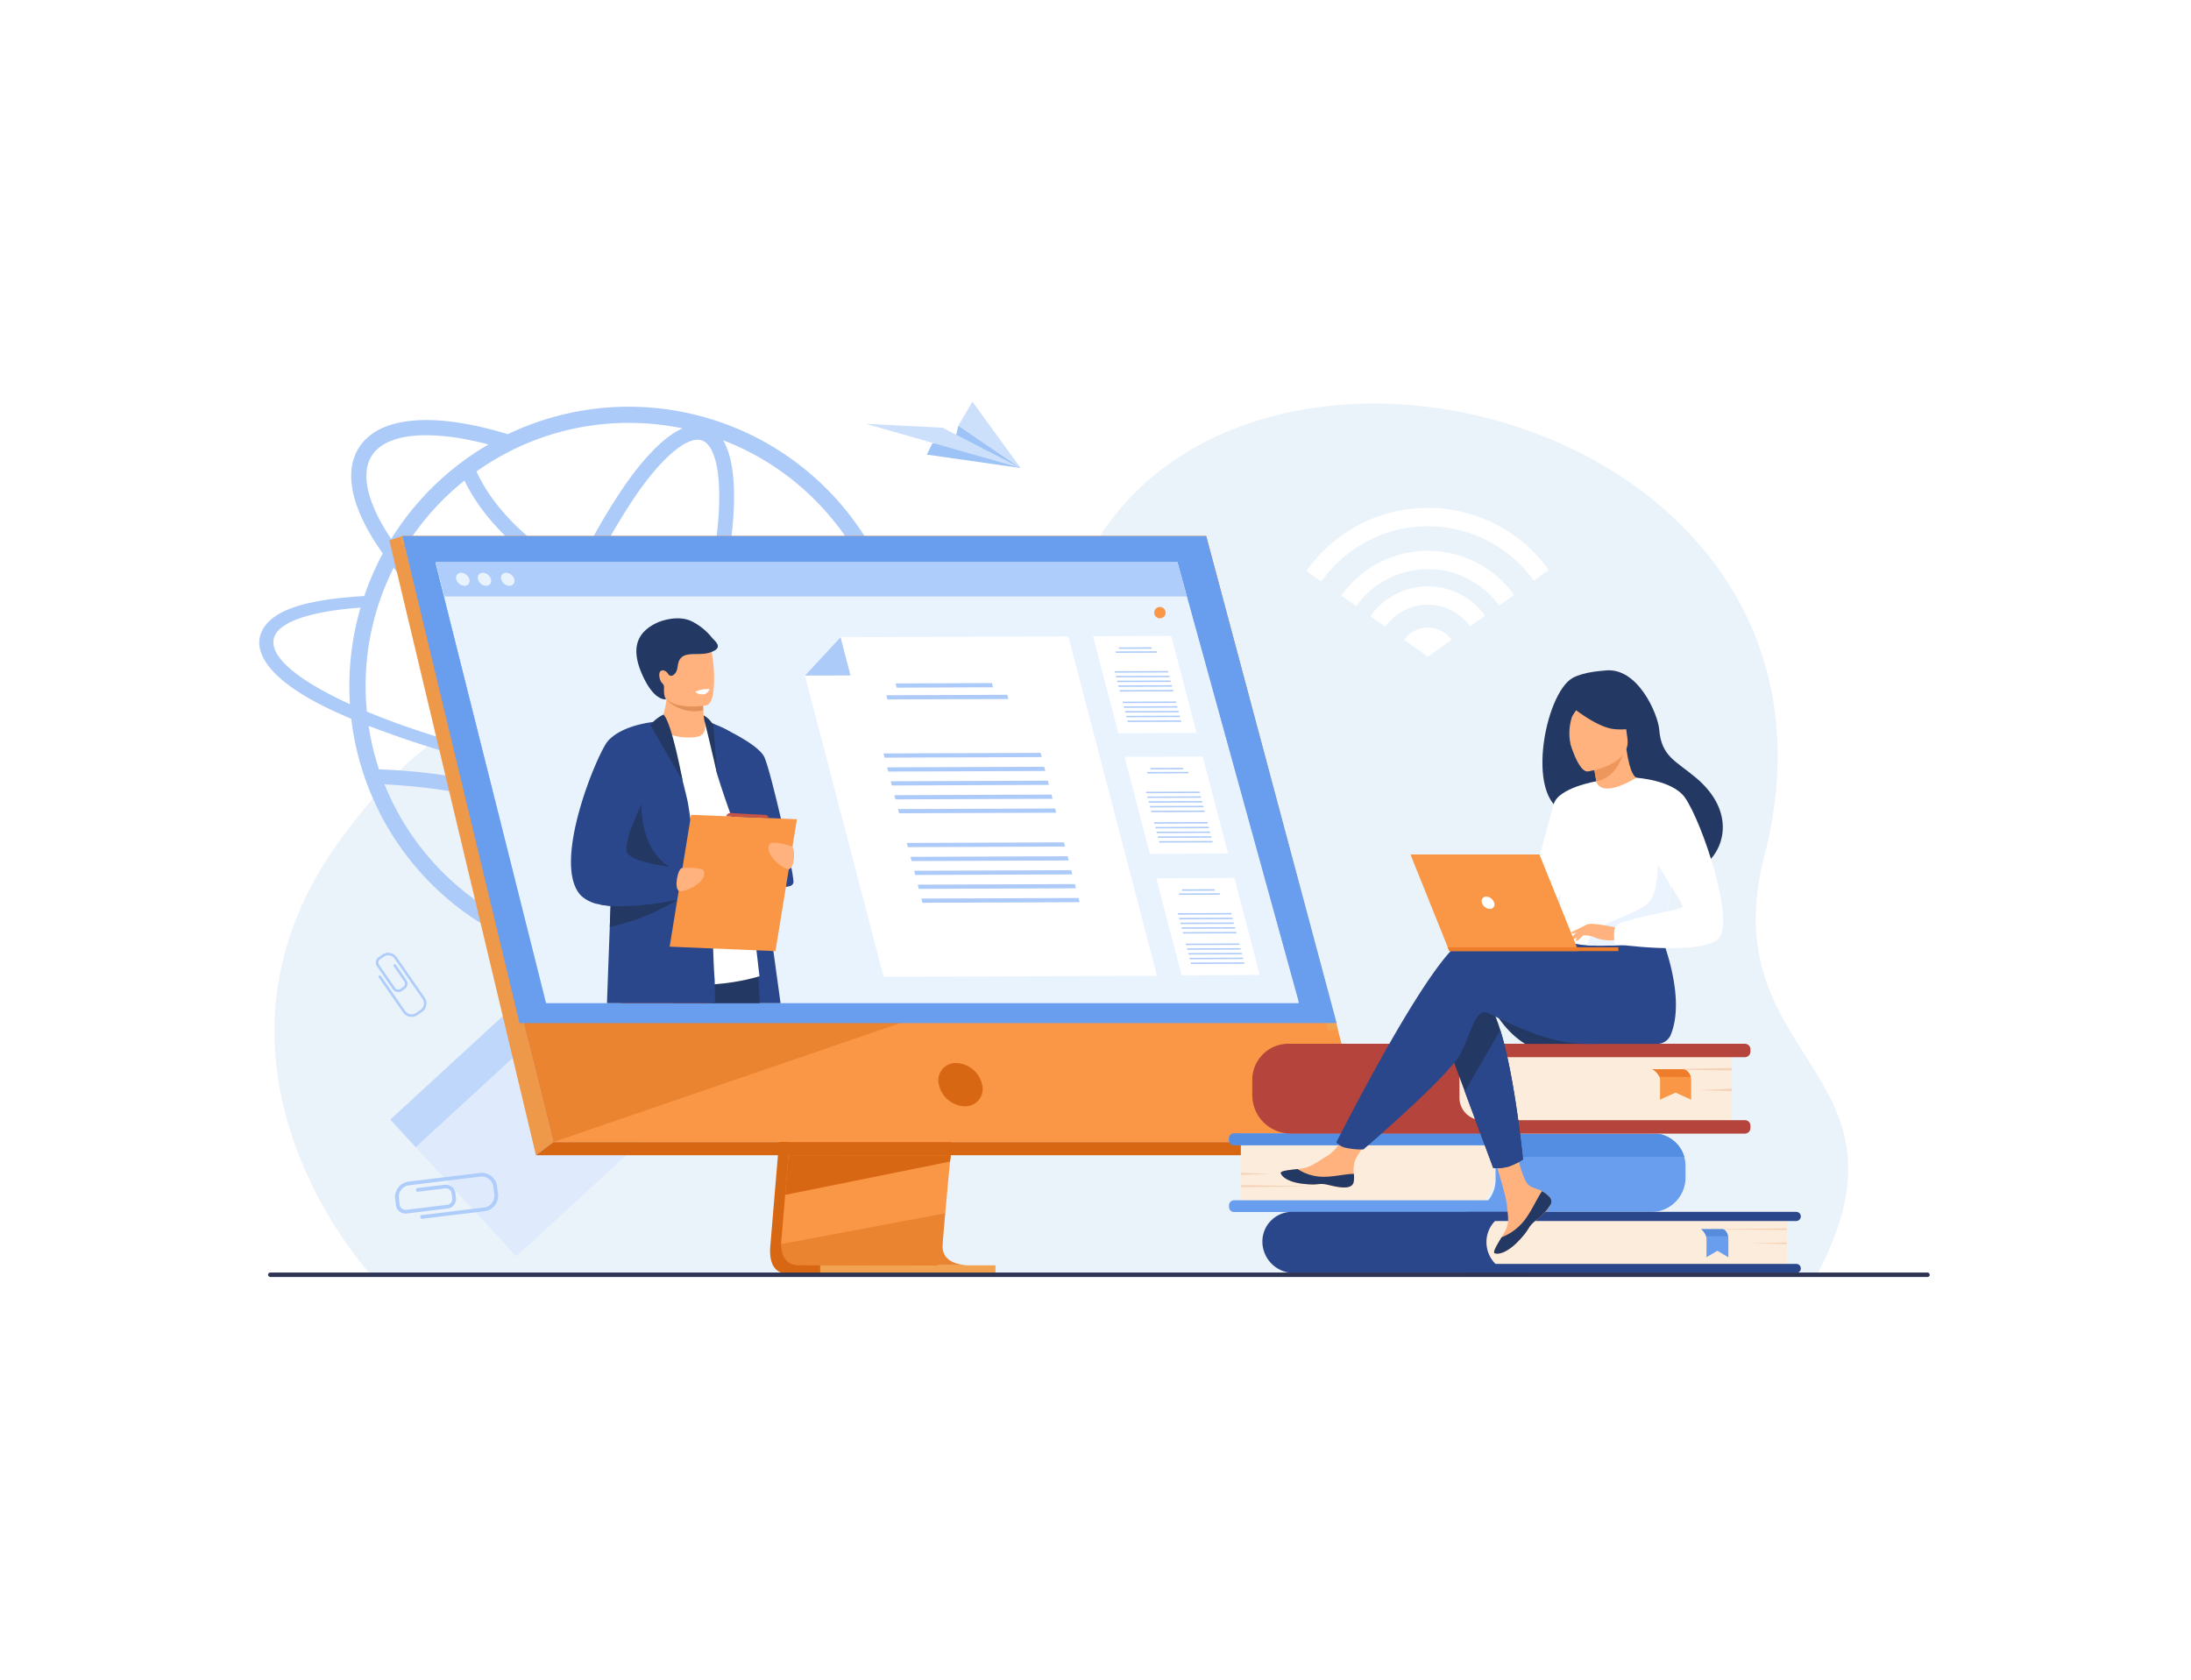 <svg xmlns="http://www.w3.org/2000/svg" xmlns:xlink="http://www.w3.org/1999/xlink" width="600" height="460" viewBox="0 0 600 460"><defs><style>.a,.b{fill:#fff;}.a{stroke:#707070;opacity:0;}.c{fill:#ebf3fa;}.d{fill:#dfebfd;}.e{fill:#bed7fb;}.f{fill:#9ec3f6;}.g{fill:#cde0fb;}.h{fill:#adcbf9;}.i,.m{fill:#d86713;}.j{fill:#f99746;}.k{fill:#ee9849;}.l{fill:#f1a34f;}.m{opacity:0.4;}.n{fill:#699dee;}.o{fill:#e9f3fe;}.p{fill:#afcdfb;}.q{fill:#2b478b;}.r{fill:#233862;}.s{fill:#c65447;}.t{fill:#ffb27d;}.u{fill:#e2915a;}.v{fill:#fcecdb;}.w{fill:#548ee2;}.x{fill:#f4d2b8;}.y{fill:#568cdb;}.z{fill:#b5453c;}.aa{fill:#ed7d2b;}.ab{fill:#ed975d;}.ac{fill:#ebf3ff;}.ad{fill:#2e3552;}.ae{stroke:none;}.af{fill:none;}.ag{filter:url(#a);}</style><filter id="a" x="0" y="20" width="600" height="440" filterUnits="userSpaceOnUse"><feOffset dy="10" input="SourceAlpha"/><feGaussianBlur stdDeviation="10" result="b"/><feFlood flood-opacity="0.051"/><feComposite operator="in" in2="b"/><feComposite in="SourceGraphic"/></filter></defs><g transform="translate(-615 -69)"><g class="a" transform="translate(645 69)"><rect class="ae" width="540" height="460"/><rect class="af" x="0.5" y="0.5" width="539" height="459"/></g><g transform="translate(578 119)"><g class="ag" transform="matrix(1, 0, 0, 1, 37, -50)"><path class="b" d="M42.918,0s106.85-10,217.891-10S487.082,0,487.082,0C511,0,530.393,21.043,530.393,47c0,0,4.607,69.061,4.607,135.561S530.393,313,530.393,313c0,25.957-19.391,47-43.311,47,0,0-114,10-225.041,10S42.918,360,42.918,360C19,360-.392,338.957-.392,313-.392,313-5,254.079-5,187.579S-.392,47-.392,47C-.392,21.043,19,0,42.918,0Z" transform="translate(35 50)"/></g><g transform="translate(108 60)"><path class="c" d="M225.51,503.459s-52.951-56.853-8.955-118.4c39.037-54.613,84.549-50.879,117.941-28.717,14.222,9.439,55.226,1.163,90.125-54.407,47.593-75.783,212.569-29.82,182.488,86.773-14.557,56.423,44.3,58.474,14.311,114.874Z" transform="translate(-194.932 -264.323)"/><g transform="translate(35.888 162.121)"><rect class="d" width="50.929" height="50.929" transform="matrix(0.736, -0.677, 0.677, 0.736, 0, 34.489)"/><rect class="e" width="50.929" height="10.257" transform="matrix(0.736, -0.677, 0.677, 0.736, 0, 34.489)"/></g><g transform="translate(166.158)"><path class="f" d="M1337.7,311.216l25.7,3.665-17.052-11.622-.867,3.726-6.249,1.132Z" transform="translate(-1321.057 -296.717)"/><path class="g" d="M1273.96,312.429,1252.578,301.4l-20.957-1.054Z" transform="translate(-1231.62 -294.265)"/><path class="g" d="M1392.791,268.107l17.052,11.622-13.2-18.164Z" transform="translate(-1367.502 -261.565)"/></g><g transform="translate(286.758 29.091)"><path class="b" d="M2183.832,659.234l-6.463,4.638-6.5-4.588a7.955,7.955,0,0,1,12.96-.05Z" transform="translate(-2144.098 -623.134)"/><g transform="translate(17.548 21.483)"><path class="b" d="M2127.794,583.886a19.207,19.207,0,0,0-15.723,8.171l4.1,2.88a14.207,14.207,0,0,1,23.174-.084l4.086-2.93A19.227,19.227,0,0,0,2127.794,583.886Z" transform="translate(-2112.071 -583.886)"/></g><path class="b" d="M2033.5,446.969a40.644,40.644,0,0,0-33.271,17.28l4.1,2.88a35.676,35.676,0,0,1,58.186-.218l4.069-2.93A40.647,40.647,0,0,0,2033.5,446.969Z" transform="translate(-2000.233 -446.969)"/><g transform="translate(9.545 11.755)"><path class="b" d="M2084.789,521.884a29.074,29.074,0,0,0-23.726,12.257l4.1,2.88a24.1,24.1,0,0,1,39.148-.15l4.069-2.914A29.07,29.07,0,0,0,2084.789,521.884Z" transform="translate(-2061.063 -521.884)"/></g></g><path class="h" d="M358.61,362.323l-5.925-.136c1.9,2.468,2.331,4.74,1.146,6.664-1.185,1.962-4.022,3.575-8.257,4.8a76.572,76.572,0,0,0-104.853-95.761l-.01,0c-3.291-1-6.5-1.827-9.591-2.454-15.614-3.169-26.695-.979-31.2,6.166-4.283,6.8-1.951,17.025,6.548,28.955l0,.006a77.093,77.093,0,0,0-5.071,11.657c-15.97.952-24.518,3.762-27.627,8.853-3.614,5.926,1.321,13.878,17.116,21.61,2.176,1.069,4.507,2.118,6.955,3.167A76.543,76.543,0,0,0,344.058,377.4c7.791-1.613,12.92-4.138,14.959-7.48C360.436,367.607,360.261,365.043,358.61,362.323Zm-18.282,12.531a118.018,118.018,0,0,1-19.214,1.554,281.508,281.508,0,0,1-39.389-2.654q1.792-3.9,3.507-8a108.344,108.344,0,0,0,12.755,3.468,64.616,64.616,0,0,0,12.736,1.416c8.917,0,15.305-2.574,18.46-7.582a13.1,13.1,0,0,0,1.269-2.624h-4.545c-.075.138-.155.275-.239.408-2.344,3.72-7.581,5.642-14.934,5.64a60.664,60.664,0,0,1-11.921-1.332,103.889,103.889,0,0,1-12-3.247q1.642-4.107,3.186-8.362c2.771-7.64,5.143-15.213,7.062-22.485,15.55,2.292,31.8,2.361,47.4,1.184a72.486,72.486,0,0,1,1.486,14.663A71.636,71.636,0,0,1,340.328,374.854Zm-94.7,37.939c-2.211-.8-3.333-3.975-3.885-6.5-.873-3.984-1.03-9.578-.456-16.18.29-3.339.757-6.889,1.385-10.6a196.885,196.885,0,0,1,26.772,9.263c-1.968,3.394-3.958,6.541-5.948,9.393-3.791,5.435-7.5,9.628-10.722,12.126C250.736,411.878,247.84,413.594,245.63,412.792Zm25.818-27.566a200.929,200.929,0,0,0-28.046-9.712q.5-2.585,1.1-5.257,3.961.9,8.031,1.741c7.936,1.623,15.852,3,23.6,4.116Q273.833,380.877,271.447,385.226Zm-17.166-16.1q-4.6-.946-9.058-1.974c1.4-5.817,3.116-11.882,5.12-18.062A177.252,177.252,0,0,0,281.4,364.4q-1.888,4.509-3.873,8.773C269.906,372.083,262.107,370.727,254.282,369.123ZM228.827,290.6c5.793,11.869,16.958,21.648,28.972,28.135-2.911,6.343-5.683,13.112-8.232,20.14q-.713,1.965-1.389,3.924c-15.226-9.911-28.117-21.283-36.573-32.289l0,0A72.418,72.418,0,0,1,228.827,290.6Zm65.1-10.983c2.211.8,3.333,3.975,3.885,6.5.873,3.983,1.03,9.578.456,16.18a161.444,161.444,0,0,1-4.229,24.173,115.85,115.85,0,0,1-30.913-9.554,164.476,164.476,0,0,1,12.932-22.674c3.791-5.435,7.5-9.628,10.722-12.126,1.682-1.3,3.945-2.7,5.927-2.7A3.551,3.551,0,0,1,293.931,279.615Zm-.9,50.786c-1.869,7.032-4.171,14.356-6.853,21.752q-1.551,4.276-3.205,8.407a173.526,173.526,0,0,1-31.282-15.525q.815-2.383,1.683-4.779c2.492-6.871,5.2-13.483,8.032-19.676A119.415,119.415,0,0,0,293.036,330.4Zm31.789-34.483a71.858,71.858,0,0,1,18.688,32.319A211.552,211.552,0,0,1,298.06,327.1a164.892,164.892,0,0,0,4.252-24.459c.7-8.1.618-17.688-2.665-23.086A71.657,71.657,0,0,1,324.825,295.918ZM273.865,274.8a72.21,72.21,0,0,1,14.706,1.5c-5.663,2.465-11.445,9.326-15.833,15.617a168.364,168.364,0,0,0-13.213,23.139c-11.433-6.212-22.232-15.736-27.394-26.955A71.836,71.836,0,0,1,273.865,274.8Zm-70.425,9.021c2.344-3.72,7.581-5.64,14.935-5.64a60.649,60.649,0,0,1,11.921,1.332q2.506.507,5.113,1.194h0a76.9,76.9,0,0,0-26.631,25.875l0,.006C202.279,296.942,200.326,288.761,203.44,283.821Zm6,30.67,0,0c8.9,11.13,22.029,22.507,37.363,32.375-2.174,6.618-4.029,13.121-5.527,19.354-12.714-3.076-27.492-7.427-39.163-12.364a71.778,71.778,0,0,1,7.324-39.361Zm-15.018,35.9c-13.775-6.722-20.069-13.211-17.252-17.815,2.273-3.73,10.549-6.256,23.216-7.188a76.934,76.934,0,0,0-2.914,26.441C196.425,351.365,195.415,350.88,194.424,350.394Zm46.131,18.944q-.589,2.628-1.088,5.179-1.326-.322-2.653-.626a161.139,161.139,0,0,0-31.375-4.213,70.464,70.464,0,0,1-2.835-11.9A286.06,286.06,0,0,0,240.555,369.338Zm-33.609,4.453a162.329,162.329,0,0,1,28.969,4.053q1.41.321,2.818.667c-.676,3.944-1.175,7.712-1.483,11.254-.584,6.711-.625,14.448,1.247,19.973a72.472,72.472,0,0,1-31.551-35.948Zm45.06,41.83c5.333-2.8,10.691-9.215,14.817-15.13,2.128-3.051,4.255-6.427,6.355-10.072a203.736,203.736,0,0,1,34.682,20.064A72.2,72.2,0,0,1,252.005,415.621Zm72.82-17.745a71.546,71.546,0,0,1-13.112,10.393,208,208,0,0,0-36.545-21.4c1.758-3.221,3.49-6.623,5.181-10.174a311.428,311.428,0,0,0,33.227,2.722c2.681.078,5.284.078,7.81.058a138.951,138.951,0,0,0,17.369-1.166A71.623,71.623,0,0,1,324.825,397.876Z" transform="translate(-172.647 -268.988)"/><g transform="translate(35.624 36.803)"><path class="i" d="M1074.76,926.131l-10.583,125.834s-1.109,7.627,4.565,7.641c9.329.022,46.433,0,46.433,0s-7.021-1.588-6.936-5.161c.1-4.211,12.369-129.506,12.369-129.506Z" transform="translate(-959.842 -857.656)"/><path class="j" d="M1134.573,1045.055c-1.835.005-37.274.117-46.359,0-3.959-.049-4.654-3.52-4.686-5.767a11.263,11.263,0,0,1,.12-1.873l.275-3.271.7-8.336.62-7.365.8-9.464.671-7.988,7.52-89.414,45.849-1.19s-5.168,52.435-8.823,90.6c-.408,4.253-.8,8.33-1.155,12.137q-.175,1.823-.337,3.56c-.339,3.611-.649,6.927-.918,9.856-.142,1.543-.273,2.977-.392,4.291-.467,5.147-.74,8.434-.743,9.059a5.271,5.271,0,0,0,.089,1.018C1128.553,1044.923,1133.884,1045.055,1134.573,1045.055Z" transform="translate(-976.229 -845.388)"/><path class="j" d="M422.463,496.123l25.778,103.546,3.53,14.181,12.006,48.229H686.834L642.581,496.123Z" transform="translate(-418.89 -496.123)"/><path class="k" d="M403.264,496.122l-3.573,1.191L439.829,665.68l4.75-3.6Z" transform="translate(-399.691 -496.122)"/><path class="i" d="M655.5,1557.411H877.183l6.122-3.6H660.248Z" transform="translate(-615.361 -1387.853)"/><rect class="l" width="47.998" height="2.281" transform="translate(165.984 201.998) rotate(180)"/><path class="l" d="M674.111,631.5,637.917,498.316H420.188v-2.194H640.663L676.736,631.2Z" transform="translate(-416.972 -496.122)"/><path class="i" d="M1135.913,1576.76l-.248,1.744-45.14,9.119.62-7.365.3-3.5Z" transform="translate(-982.13 -1407.202)"/><path class="m" d="M1134.58,1692.251c-1.835.005-37.274.117-46.359,0-3.959-.049-4.653-3.52-4.686-5.767l44.926-8.453c-.466,5.147-.74,8.434-.743,9.06a5.271,5.271,0,0,0,.089,1.018C1128.56,1692.12,1133.891,1692.251,1134.58,1692.251Z" transform="translate(-976.236 -1492.584)"/><path class="m" d="M719.242,1261.064l-97.985,33.6L609.25,1246.43Z" transform="translate(-576.369 -1128.703)"/><path class="n" d="M422.46,496.122H642.579L678.293,629.5H454.531Z" transform="translate(-418.888 -496.122)"/><path class="i" d="M1370.01,1421.8a7.543,7.543,0,0,0-7.074-5.922,4.739,4.739,0,0,0-4.771,5.922,7.543,7.543,0,0,0,7.074,5.923A4.74,4.74,0,0,0,1370.01,1421.8Z" transform="translate(-1207.681 -1271.563)"/><path class="o" d="M716.908,662.107H510.81l-23.341-92.979L485.681,562l-1.527-6.082-1.222-4.869-2.358-9.392H683.7l.142.517,2.445,8.875,1.342,4.869L689.309,562l1.966,7.13Z" transform="translate(-467.883 -534.51)"/><path class="o" d="M716.908,664.133H510.81l-23.341-92.979-1.788-7.13-1.527-6.082-1.222-4.869-2.358-9.392H683.7l.142.517,2.445,8.875,1.342,4.869,1.678,6.082,1.966,7.13Z" transform="translate(-467.883 -536.219)"/><path class="p" d="M686.289,551.047H482.932l-2.358-9.392H683.623l.22.517Z" transform="translate(-467.883 -534.51)"/><g transform="translate(18.286 9.324)"><path class="o" d="M516.29,562a1.347,1.347,0,0,1,1.338-1.783A2.435,2.435,0,0,1,519.856,562a1.347,1.347,0,0,1-1.338,1.783A2.435,2.435,0,0,1,516.29,562Z" transform="translate(-516.235 -559.488)"/><ellipse class="o" cx="1.574" cy="2.019" rx="1.574" ry="2.019" transform="translate(5.206 2.36) rotate(-48.551)"/><path class="o" d="M594.692,562a1.347,1.347,0,0,1,1.339-1.783A2.435,2.435,0,0,1,598.257,562a1.347,1.347,0,0,1-1.338,1.783A2.435,2.435,0,0,1,594.692,562Z" transform="translate(-582.335 -559.488)"/></g><g transform="translate(49.744 22.532)"><path class="q" d="M964.667,897.58H944.288c-.2-1.593-.368-3.276-.522-5.032-.273-3.15-.483-6.538-.638-10.063q-.056-1.22-.1-2.459c-.039-1.051-.073-2.115-.1-3.184-.05-1.815-.089-3.651-.117-5.5a.011.011,0,0,1,0-.007c-.036-2.355-.053-4.725-.059-7.087v0q0-.885,0-1.767v0c0-.554,0-1.1,0-1.655.018-5.084.094-10.071.2-14.707.234-10.259.615-18.807.817-22.916v0c.082-1.687.135-2.625.135-2.625l.005,0c.046.007.355.064.842.181.357.087.81.206,1.325.364h0c.465.14.979.314,1.518.519a.006.006,0,0,1,.005,0,17.755,17.755,0,0,1,2.838,1.371l.043.021a8.187,8.187,0,0,1,3.523,3.85c.538,1.4,1.8,8.953,3.319,18.979.043.286.085.574.13.865.8,5.324,1.674,11.3,2.548,17.4.925,6.464,1.85,13.066,2.7,19.184C963.429,888.556,964.1,893.445,964.667,897.58Z" transform="translate(-907.283 -792.197)"/><path class="r" d="M902.76,1199.49H879.04c-.455-1.957-.881-3.844-1.259-5.615a61.273,61.273,0,0,1-1.69-11.027,3.217,3.217,0,0,1,1.051-2.4,5.177,5.177,0,0,1,1.7-1,20.2,20.2,0,0,1,7.886-.693c1.023.064,2.06.163,3.083.288a89.888,89.888,0,0,1,10.871,2.08s.35,1.415.764,3.889c.311,1.856.657,4.31.915,7.208.149,1.683.27,3.518.337,5.473C902.716,1198.276,902.737,1198.878,902.76,1199.49Z" transform="translate(-851.084 -1094.107)"/><path class="s" d="M828.914,1189.464l-.236,1.714-1.149,8.321-.2,1.42-.712,5.159H801.9c-.192-3.409-.369-6.732-.4-9.628,0-.322-.005-.636-.005-.945,0-4.361.384-7.6,1.634-8.412,1.417-.925,6.118-.671,11.123-.058.5.06,1,.126,1.5.194,2.918.392,5.837.877,8.185,1.294,1.218.217,2.282.416,3.109.574C828.217,1189.321,828.914,1189.464,828.914,1189.464Z" transform="translate(-788.193 -1100.695)"/><path class="b" d="M801.494,818s13.581-8.781,23.322-4.29c1.552.716,3.323,2.713,4.59,4.109,3.521,3.88,10.4,65.512,10.4,65.512s-19.53,6.614-38.313-2.245Z" transform="translate(-788.194 -785.331)"/><path class="q" d="M955.055,819.159s13.748,5.634,15.611,9.964,7.914,30.915,7.914,34.033-10.538.7-12.234-4.331c-1.409-4.175-6.16-17-8.666-25.115Z" transform="translate(-917.66 -791.004)"/><g transform="translate(17.901)"><path class="t" d="M879.694,780.52a15.469,15.469,0,0,1-10.638-2.166,30.6,30.6,0,0,0,2.267-8.008c.012-.094.022-.186.031-.275a8.181,8.181,0,0,0,.037-1.834h7.76s2.121.97,2.121,1.641q0,.538.009,1.029c.016.892.051,1.671.1,2.34a21.266,21.266,0,0,0,.4,3.2S882.725,779.926,879.694,780.52Z" transform="translate(-863.056 -748.072)"/><path class="u" d="M892.679,780.933a10.724,10.724,0,0,1-10.056-2.9c-.109-.118-.165-.188-.165-.188.062-.031.127-.059.2-.087,2.188-.886,7.154-.182,9.928.835C892.6,779.485,892.632,780.264,892.679,780.933Z" transform="translate(-874.355 -755.759)"/><path class="t" d="M863.321,683.6c1.05,5.654,8.346,5.468,11.5,5.113.887-.1,1.446-.212,1.446-.212,1-.267,1.558-1.843,1.818-3.907.515-4.085-.136-10.081-.825-11.614-1.039-2.308-2.995-4.8-10.341-3S861.973,676.355,863.321,683.6Z" transform="translate(-856.974 -664.709)"/><path class="r" d="M851.374,644.837a16.8,16.8,0,0,0-5.067-4.135c-4.154-2.247-9.471.071-9.493.081-6,2.638-7.568,7.229-4.386,14.381,3.364,7.562,6.567,6.711,6.567,6.711s-.68-.423-.618-2.78c0-.134.009-.246.015-.342a1.585,1.585,0,0,0-.5-1.29c-.745-.665-1.109-2.677-.485-3.237.753-.676,1.811.145,2.149.776a.922.922,0,0,0,1.317.291c1.868-1.181.654-3.542,2.439-4.987s5.406-.232,8.083-1.383C854.9,647.617,852.13,645.884,851.374,644.837Z" transform="translate(-830.817 -639.722)"/></g><path class="q" d="M809.085,896.512h-29.57c.211-6.132.483-13.453.769-20.865.073-1.921.149-3.852.224-5.766.034-.812.064-1.618.1-2.424.654-16.461,1.3-31.326,1.438-32.127.311-1.811.6-3.354.922-4.693.929-3.9,2.083-6.038,4.6-7.877.245-.186,2.259-1.2,4.033-2.085,1.449-.719,2.738-1.348,2.777-1.366v0h0a2.843,2.843,0,0,1,.957,1.156,19.272,19.272,0,0,1,1.067,2.353,126.83,126.83,0,0,1,3.825,12.754.047.047,0,0,1,0,.012.013.013,0,0,1,0,.007v0c.654,2.562,1.122,4.557,1.256,5.13.227.966.526,2.836.879,5.368v.007c.478,3.454,1.048,8.14,1.651,13.459v0q.093.82.186,1.657.107.956.217,1.934v0c.023.209.046.419.067.628v0c.233,2.106.467,4.278.7,6.489a.01.01,0,0,0,0,.007c.2,1.822,2.962,3.141,3.154,5,.014.135.028.408.046.788.035.785.078,2.03.13,3.47.021.641.044,1.321.069,2.015.108,3.086.241,6.467.392,8.094.007.076.014.174.019.293.018.325.032.8.044,1.4C809.069,892.611,809.082,894.435,809.085,896.512Z" transform="translate(-769.663 -791.129)"/><path class="r" d="M798.081,963.717c-.009.037-.471,16.646,12.022,18.663s4.192,2.551,4.192,2.551-23.505-1-23.893-1.62S798.081,963.717,798.081,963.717Z" transform="translate(-778.831 -912.88)"/><path class="r" d="M788.168,1110.029s-.234.166-.684.456a.148.148,0,0,0-.023.014,58.66,58.66,0,0,1-15.8,6.757q-1.3.352-2.679.661c.073-1.921.149-3.85.224-5.765a24.161,24.161,0,0,1-3.1-.429c.033-.253.067-.506.1-.759,1.047-.43,2.089-.844,3.093-1.237.818-.32,1.609-.624,2.359-.906,3.383-1.285,5.891-2.156,5.891-2.156l10.014,3.172Z" transform="translate(-758.362 -1033.4)"/><path class="q" d="M749.183,867.477s-1.287.321-3.335.734a.053.053,0,0,0-.022,0,82.076,82.076,0,0,1-15.8,1.766c-.836-.009-1.659-.042-2.455-.1a24.139,24.139,0,0,1-3.1-.428,9.63,9.63,0,0,1-4.946-2.336c-8.438-8.594,4.6-39.44,7.347-42.441,3.2-3.5,9.044-4.733,12.271-5.155l.389-.05c1.134-.135,1.862-.163,1.9-.164h0s-.253.813-.677,2.193c-.164.534-.355,1.153-.565,1.844-1.982,6.49-5.806,19.245-7.491,26.438-.618,2.632-.948,4.519-.8,5.083.658,2.457,7.475,3.72,11.794,4.278,1.8.233,3.169.343,3.475.366a.429.429,0,0,1,.064,0l.25,1.024.6,2.456.588,2.413Z" transform="translate(-716.727 -791.126)"/><path class="j" d="M917.856,1019.951l-28.978-1.221,5.879-36.114,28.978,1.221Z" transform="translate(-861.866 -928.814)"/><path class="t" d="M902.55,1075.256s5.641-.393,5.924.921c.659,3.065-4.85,5.582-6.634,5.41S901.252,1075.052,902.55,1075.256Z" transform="translate(-872.034 -1006.872)"/><path class="t" d="M1067.549,1032.231s-5.4-1.687-5.976-.474c-1.351,2.829,3.427,6.552,5.2,6.8S1068.86,1032.332,1067.549,1032.231Z" transform="translate(-1007.265 -969.874)"/><path class="r" d="M858.822,807.745a10.527,10.527,0,0,0-3.563,2.838s8.871,15.4,8.831,15.257S861.091,809.718,858.822,807.745Z" transform="translate(-833.522 -781.381)"/><path class="r" d="M948.381,809.129A6.767,6.767,0,0,1,951,811.807l1.055,13.446s-2.252-9.868-3.4-14.328A7.556,7.556,0,0,1,948.381,809.129Z" transform="translate(-912.033 -782.548)"/><path class="s" d="M987.57,980.386a1.316,1.316,0,0,1,1.548-.886c1.319.116,8.73.481,8.73.481s1.429-.024,1.3.892Z" transform="translate(-945.073 -926.18)"/><path class="b" d="M933.4,763.955a3.093,3.093,0,0,0,2.514.605c.92-.161,1.436-1.358,1.436-1.358A6.95,6.95,0,0,0,933.4,763.955Z" transform="translate(-899.399 -743.791)"/></g><g transform="translate(113.805 27.36)"><g transform="translate(78.902)"><path class="b" d="M1656.216,697.072l-21.405.079-6.941-26.574,21.405-.079Z" transform="translate(-1627.869 -670.498)"/><g transform="translate(5.888 3.099)"><path class="h" d="M1681.676,690.639l-8.975.033-.1-.393,8.976-.033Z" transform="translate(-1671.468 -690.246)"/><path class="h" d="M1678.487,697.6l-11.268.042-.1-.393,11.268-.042Z" transform="translate(-1666.847 -696.116)"/><g transform="translate(0 6.501)"><path class="h" d="M1680.137,732.07l-14.637.054-.1-.393,14.637-.054Z" transform="translate(-1665.397 -731.676)"/><path class="h" d="M1682.293,740.327l-14.637.054-.1-.393,14.637-.054Z" transform="translate(-1667.215 -738.638)"/><path class="h" d="M1684.45,748.586l-14.637.054-.1-.393,14.637-.054Z" transform="translate(-1669.034 -745.601)"/><path class="h" d="M1686.607,756.843l-14.637.054-.1-.393,14.637-.054Z" transform="translate(-1670.853 -752.563)"/><path class="h" d="M1688.765,765.1l-14.637.054-.1-.393,14.637-.054Z" transform="translate(-1672.672 -759.525)"/></g><g transform="translate(2.177 14.836)"><path class="h" d="M1694.014,785.2l-14.637.054-.1-.393,14.637-.054Z" transform="translate(-1679.274 -784.803)"/><path class="h" d="M1696.17,793.455l-14.637.054-.1-.393,14.637-.054Z" transform="translate(-1681.092 -791.766)"/><path class="h" d="M1698.327,801.712l-14.637.054-.1-.393,14.637-.054Z" transform="translate(-1682.911 -798.728)"/><path class="h" d="M1700.484,809.97l-14.637.054-.1-.393,14.637-.054Z" transform="translate(-1684.73 -805.69)"/><path class="h" d="M1702.642,818.228l-14.637.054-.1-.393,14.637-.054Z" transform="translate(-1686.549 -812.652)"/></g></g></g><g transform="translate(87.528 33.021)"><path class="b" d="M1711.187,907.527l-21.405.079-6.941-26.574,21.405-.079Z" transform="translate(-1682.841 -880.953)"/><g transform="translate(5.888 3.099)"><path class="h" d="M1736.648,901.094l-8.975.033-.1-.393,8.975-.033Z" transform="translate(-1726.44 -900.701)"/><path class="h" d="M1733.459,908.056l-11.268.042-.1-.393,11.268-.042Z" transform="translate(-1721.818 -906.571)"/><g transform="translate(0 6.501)"><path class="h" d="M1735.108,942.525l-14.637.054-.1-.393,14.637-.054Z" transform="translate(-1720.369 -942.131)"/><path class="h" d="M1737.265,950.782l-14.636.054-.1-.393,14.637-.054Z" transform="translate(-1722.187 -949.093)"/><path class="h" d="M1739.422,959.04l-14.637.054-.1-.393,14.637-.054Z" transform="translate(-1724.006 -956.056)"/><path class="h" d="M1741.579,967.3l-14.636.054-.1-.393,14.636-.054Z" transform="translate(-1725.825 -963.018)"/><path class="h" d="M1743.736,975.556l-14.637.054-.1-.393,14.637-.054Z" transform="translate(-1727.643 -969.98)"/></g><g transform="translate(2.177 14.836)"><path class="h" d="M1748.985,995.652l-14.637.054-.1-.393,14.637-.054Z" transform="translate(-1734.246 -995.258)"/><path class="h" d="M1751.142,1003.91l-14.637.054-.1-.393,14.637-.054Z" transform="translate(-1736.064 -1002.221)"/><path class="h" d="M1753.3,1012.168l-14.637.054-.1-.393,14.637-.054Z" transform="translate(-1737.883 -1009.183)"/><path class="h" d="M1755.456,1020.425l-14.637.054-.1-.393,14.637-.054Z" transform="translate(-1739.702 -1016.145)"/><path class="h" d="M1757.613,1028.683l-14.637.054-.1-.393,14.637-.054Z" transform="translate(-1741.52 -1023.107)"/></g></g></g><g transform="translate(96.211 66.265)"><path class="b" d="M1766.528,1119.4l-21.405.079-6.941-26.574,21.405-.079Z" transform="translate(-1738.182 -1092.823)"/><g transform="translate(5.888 3.099)"><path class="h" d="M1791.989,1112.965l-8.975.033-.1-.394,8.975-.033Z" transform="translate(-1781.781 -1112.571)"/><path class="h" d="M1788.8,1119.926l-11.269.042-.1-.393,11.269-.042Z" transform="translate(-1777.16 -1118.441)"/><g transform="translate(0 6.501)"><path class="h" d="M1790.449,1154.4l-14.637.054-.1-.393,14.637-.054Z" transform="translate(-1775.71 -1154.002)"/><path class="h" d="M1792.606,1162.653l-14.637.054-.1-.393,14.637-.054Z" transform="translate(-1777.529 -1160.964)"/><path class="h" d="M1794.764,1170.911l-14.637.054-.1-.393,14.637-.054Z" transform="translate(-1779.347 -1167.926)"/><path class="h" d="M1796.921,1179.169l-14.636.054-.1-.393,14.637-.054Z" transform="translate(-1781.166 -1174.888)"/><path class="h" d="M1799.077,1187.427l-14.637.054-.1-.393,14.637-.054Z" transform="translate(-1782.984 -1181.85)"/></g><g transform="translate(2.177 14.837)"><path class="h" d="M1804.326,1207.522l-14.637.054-.1-.393,14.637-.054Z" transform="translate(-1789.587 -1207.129)"/><path class="h" d="M1806.484,1215.78l-14.636.054-.1-.393,14.636-.054Z" transform="translate(-1791.406 -1214.091)"/><path class="h" d="M1808.641,1224.038l-14.637.054-.1-.393,14.636-.054Z" transform="translate(-1793.224 -1221.053)"/><path class="h" d="M1810.8,1232.3l-14.637.054-.1-.393,14.636-.054Z" transform="translate(-1795.043 -1228.015)"/><path class="h" d="M1812.954,1240.553l-14.637.054-.1-.393,14.637-.054Z" transform="translate(-1796.861 -1234.977)"/></g></g></g><g transform="translate(0 0.118)"><path class="b" d="M1221.415,764.2l-74.866.276L1125,681.985l9.753-10.5,62.382-.23Z" transform="translate(-1125.002 -671.252)"/><path class="h" d="M1309.907,753.886l-26.385.1-.3-1.156,26.385-.1Z" transform="translate(-1258.395 -739.946)"/><path class="h" d="M1300.533,774.353l-33.126.122-.3-1.156,33.126-.122Z" transform="translate(-1244.809 -757.202)"/><g transform="translate(21.503 31.894)"><path class="h" d="M1305.379,875.68l-43.028.159-.3-1.156,43.028-.159Z" transform="translate(-1262.05 -874.524)"/><path class="h" d="M1311.721,899.956l-43.028.159-.3-1.156,43.028-.159Z" transform="translate(-1267.396 -894.991)"/><path class="h" d="M1318.061,924.232l-43.028.159-.3-1.156,43.028-.159Z" transform="translate(-1272.742 -915.458)"/><path class="h" d="M1324.4,948.508l-43.028.159-.3-1.156,43.028-.159Z" transform="translate(-1278.088 -935.925)"/><path class="h" d="M1330.744,972.784l-43.028.159-.3-1.156,43.028-.159Z" transform="translate(-1283.434 -956.392)"/></g><g transform="translate(27.904 56.4)"><path class="h" d="M1346.174,1031.859l-43.028.159-.3-1.156,43.028-.159Z" transform="translate(-1302.845 -1030.703)"/><path class="h" d="M1352.515,1056.135l-43.028.159-.3-1.156,43.028-.159Z" transform="translate(-1308.191 -1051.17)"/><path class="h" d="M1358.857,1080.411l-43.028.159-.3-1.156,43.028-.159Z" transform="translate(-1313.537 -1071.637)"/><path class="h" d="M1365.2,1104.687l-43.028.159-.3-1.156,43.028-.159Z" transform="translate(-1318.883 -1092.104)"/><path class="h" d="M1371.539,1128.964l-43.028.159-.3-1.156,43.028-.159Z" transform="translate(-1324.229 -1112.571)"/></g><path class="h" d="M1125,683.222l12.484-.046-2.731-10.456Z" transform="translate(-1125.002 -672.49)"/></g></g></g><g transform="translate(265.566 175.841)"><g transform="translate(0 24.554)"><path class="v" d="M0,0H59.107A10.642,10.642,0,0,1,69.75,10.642v0A10.884,10.884,0,0,1,58.866,21.526H0a0,0,0,0,1,0,0V0A0,0,0,0,1,0,0Z" transform="translate(3.236 0)"/><path class="n" d="M1990.182,1547.594v3.238a9.429,9.429,0,0,1-9.432,9.431H1866.543a1.368,1.368,0,0,1-1.368-1.367v-.485a1.367,1.367,0,0,1,1.368-1.367h69.62a8.791,8.791,0,0,0,2-5.584v-4.116a8.573,8.573,0,0,0-1.9-5.387h-69.721a1.368,1.368,0,0,1-1.368-1.368v-.484a1.368,1.368,0,0,1,1.368-1.368h114.782a8.85,8.85,0,0,1,8.857,8.857Z" transform="translate(-1865.175 -1538.737)"/><path class="w" d="M1989.841,1545.153h-51.963a8.586,8.586,0,0,0-1.614-3.2h-69.721a1.368,1.368,0,0,1-1.368-1.368v-.484a1.368,1.368,0,0,1,1.368-1.368h114.782A8.859,8.859,0,0,1,1989.841,1545.153Z" transform="translate(-1865.175 -1538.737)"/><path class="x" d="M1885.8,1607.334l8.456.362-8.456.218Z" transform="translate(-1882.563 -1596.571)"/><path class="x" d="M1885.8,1628.859l20.118.362-20.118.218Z" transform="translate(-1882.563 -1614.719)"/></g><g transform="translate(9.136 46.035)"><g transform="translate(0 0)"><path class="q" d="M0,0H64.881a8.635,8.635,0,0,1,8.635,8.635v0a8.108,8.108,0,0,1-8.108,8.108H0a0,0,0,0,1,0,0V0A0,0,0,0,1,0,0Z" transform="translate(73.516 16.743) rotate(-180)"/><path class="v" d="M0,0H73.806a8.466,8.466,0,0,1,8.466,8.466v0a8.278,8.278,0,0,1-8.278,8.278H0a0,0,0,0,1,0,0V0A0,0,0,0,1,0,0Z" transform="translate(143.631 16.743) rotate(180)"/><path class="q" d="M2276.317,1768.9h89.766a1.252,1.252,0,0,0,1.252-1.252h0a1.252,1.252,0,0,0-1.252-1.252h-89.766a1.252,1.252,0,0,0-1.252,1.252h0A1.252,1.252,0,0,0,2276.317,1768.9Z" transform="translate(-2219.887 -1752.152)"/><path class="q" d="M2276.317,1678.145h89.766a1.252,1.252,0,0,0,1.252-1.252h0a1.252,1.252,0,0,0-1.252-1.252h-89.766a1.252,1.252,0,0,0-1.252,1.252h0A1.252,1.252,0,0,0,2276.317,1678.145Z" transform="translate(-2219.887 -1675.641)"/><path class="x" d="M2785.211,1728.995l-9.974.282,9.974.17Z" transform="translate(-2641.579 -1720.623)"/><path class="x" d="M2711.3,1704.437l-23.73.281,23.73.17Z" transform="translate(-2567.668 -1699.919)"/></g><g transform="translate(120.146 4.744)"><path class="n" d="M2689.125,1705.874a3.906,3.906,0,0,1,1.354,1.9,2.718,2.718,0,0,1,.106.662c.056,1.571,0,5.127,0,5.127l3-1.778,2.995,1.778v-4.819a3.825,3.825,0,0,0-.734-2.378,1.137,1.137,0,0,0-.83-.493Z" transform="translate(-2689.125 -1705.874)"/><path class="y" d="M2689.125,1705.874a3.906,3.906,0,0,1,1.354,1.9l6.017.07s-.236-1.693-1.478-1.972Z" transform="translate(-2689.125 -1705.874)"/></g></g><g transform="translate(6.371 0)"><path class="v" d="M0,0H63.681A12.438,12.438,0,0,1,76.119,12.438v0A12.162,12.162,0,0,1,63.957,24.6H0a0,0,0,0,1,0,0V0A0,0,0,0,1,0,0Z" transform="translate(131.294 24.6) rotate(180)"/><path class="z" d="M1962.515,1391.791v5.294a6.119,6.119,0,0,0,3.107,5.272,6.184,6.184,0,0,0,3.064.809h71.989a1.528,1.528,0,0,1,1.528,1.528v.625a1.528,1.528,0,0,1-1.528,1.528H1916.314a10.532,10.532,0,0,1-10.533-10.533v-4.177a9.884,9.884,0,0,1,9.89-9.89h125a1.527,1.527,0,0,1,1.528,1.527v.625a1.528,1.528,0,0,1-1.528,1.527h-72.209a5.964,5.964,0,0,0-4.379,1.91A5.854,5.854,0,0,0,1962.515,1391.791Z" transform="translate(-1905.781 -1382.247)"/><path class="x" d="M2692.969,1460.637l-9.229.414,9.229.249Z" transform="translate(-2561.674 -1448.337)"/><path class="x" d="M2624.584,1424.556l-21.955.413,21.955.249Z" transform="translate(-2493.29 -1417.917)"/><g transform="translate(109.565 6.97)"><path class="j" d="M2604.069,1426.668a4.611,4.611,0,0,1,1.929,2.062,2.318,2.318,0,0,1,.15.717c.08,1.7,0,5.559,0,5.559l4.278-1.928,4.266,1.928v-5.225a3.519,3.519,0,0,0-1.046-2.579,1.768,1.768,0,0,0-1.182-.534Z" transform="translate(-2604.069 -1426.668)"/><path class="aa" d="M2604.069,1426.668a4.611,4.611,0,0,1,1.929,2.062l8.573.076a2.736,2.736,0,0,0-2.106-2.138Z" transform="translate(-2604.069 -1426.668)"/></g></g></g><g transform="translate(279.737 73.561)"><path class="r" d="M2326.408,1318.3c3.794,6.6,8.567,9.153,8.567,9.153h19.854S2323.513,1313.263,2326.408,1318.3Z" transform="translate(-2268.049 -1225.143)"/><path class="t" d="M2335.651,1561.271a1.836,1.836,0,0,1,.327,1.963.016.016,0,0,1-.005.009c-.473,1.309-2.038,2.77-3.855,4.229-.232.187-.439.358-.619.516-.047.042-.094.083-.139.125s-.072.066-.107.1c-1.695,1.562-1.057,1.92-4.1,5.09-3.471,3.612-5.861,3.677-6.541,3.348-.575-.28.594-2.2,1.888-4.349.063-.1.124-.209.188-.314.173-.286.344-.577.515-.864,1.517-2.591,1.128-3.807.768-7.664-.292-3.134-4.875-17.507-4.875-17.507l6.652-1.146s2,11.446,4.211,13.208c1.18.94,2.5.951,3.636,1.648.08.048.159.1.236.149A8.713,8.713,0,0,1,2335.651,1561.271Z" transform="translate(-2262.044 -1417.018)"/><path class="r" d="M2342.983,1641.1a1.836,1.836,0,0,1,.327,1.963.017.017,0,0,1-.005.01,14.133,14.133,0,0,1-3.861,4.216c-.23.191-.432.365-.612.529-.047.042-.095.083-.139.125s-.072.066-.107.1c-1.695,1.562-1.057,1.92-4.1,5.09-3.471,3.612-5.861,3.677-6.541,3.348-.575-.28.594-2.2,1.889-4.349a14.791,14.791,0,0,0,6.188-4.56c2.09-2.667,3.484-6.094,4.908-8.08.08.049.159.1.236.149A8.714,8.714,0,0,1,2342.983,1641.1Z" transform="translate(-2269.376 -1496.843)"/><path class="t" d="M1975.454,1546.238c-.411,2.053-3.338,1.711-6.608.912s-2.493.151-7.147-.364-6.064-2.251-6.206-2.943c-.127-.614,2.172-.831,4.639-1.115.31-.035.622-.073.933-.111,2.785-.349,4.824-2.147,7.354-3.623,2.4-1.4,5.972-7.094,5.972-7.094l6.383.505s-3.349,5.087-4.645,7.3a7.71,7.71,0,0,0-.627,4.349A8.18,8.18,0,0,1,1975.454,1546.238Z" transform="translate(-1955.488 -1406.139)"/><path class="r" d="M1968.846,1605.33c-3.27-.8-2.493.151-7.147-.364s-6.064-2.25-6.206-2.943c-.127-.614,2.172-.831,4.639-1.115l.023.047a13.12,13.12,0,0,0,6.665,2.072c3.158.077,6.5-.828,8.682-.792a8.179,8.179,0,0,1-.049,2.183C1975.043,1606.471,1972.116,1606.129,1968.846,1605.33Z" transform="translate(-1955.488 -1464.32)"/><path class="r" d="M2238.63,1308.188l5.967,16.056,7.79,20.964a12.62,12.62,0,0,0,4.138-.378,17.956,17.956,0,0,0,4-1.948s-2.163-22.509-6.2-35.431c-1.034-3.317-2.193-6-3.471-7.51C2244.6,1292.549,2238.63,1308.188,2238.63,1308.188Z" transform="translate(-2194.203 -1208.903)"/><path class="q" d="M2087.706,1183.427c3.909-1.261,15.058.358,26.258,2.55l2.345-3.868,24.191-1.889s7.983,17.7,3.613,28.982a4.091,4.091,0,0,1-4.094,2.756s-.353,0-.353,0-14.4-.009-19.073-.009c-12.031,0-25.461-8.27-27.2-8.617-2.844-.569-3.981,5.118-6.825,11.09s-26.73,26.446-26.73,26.446a21.024,21.024,0,0,1-5.188-.532,5.108,5.108,0,0,1-2.228-1.406S2078.89,1186.271,2087.706,1183.427Z" transform="translate(-2037.213 -1109.64)"/><path class="r" d="M2419.709,769.547c8.614,4.743,26.09,14.576,26.18,14.512,0,0,6.423,2.42,10.067,0,6.073-4.033,9.331-14.889-1.777-24.231-5.539-4.659-9.475-5.793-10.073-13.233-.324-4.036-5.842-17.356-15.008-16.124-.766.1-5.481.323-8.58,1.95C2412.622,736.569,2406.8,767.712,2419.709,769.547Z" transform="translate(-2340.472 -730.392)"/><path class="t" d="M2500.607,881.429c-.038.024,4.239,1.484,7.1.218,2.69-1.189,4.728-5.614,4.688-5.617-1.224-.057-2.567-1.126-3.6-8.146l-.521.187-8.761,3.152s.635,2.811,1.045,5.488C2500.9,878.958,2501.085,881.111,2500.607,881.429Z" transform="translate(-2414.149 -846.311)"/><path class="ab" d="M2499.509,872.228s.635,2.811,1.045,5.488c5.032-.906,7.007-5.92,7.716-8.64Z" transform="translate(-2414.149 -847.316)"/><path class="t" d="M2458.126,793.655s11.987-1.609,10.87-9.058-.322-12.674-8.022-11.962-8.758,3.777-8.99,6.354S2454.979,793.882,2458.126,793.655Z" transform="translate(-2374.071 -765.952)"/><path class="r" d="M2454.831,771.368s7.673,6.613,12.893,7.146,7.2-1.142,7.2-1.142a20.385,20.385,0,0,1-4.928-6.677,3.669,3.669,0,0,0-3.025-2.163C2463.239,768.21,2456.174,768.063,2454.831,771.368Z" transform="translate(-2376.481 -762.414)"/><path class="r" d="M2452.1,775.979a18.888,18.888,0,0,0-3.375,4.323,14.511,14.511,0,0,0-.393,7.713s-4-7.777-1.735-11.555C2449,772.453,2452.1,775.979,2452.1,775.979Z" transform="translate(-2368.953 -767.617)"/><path class="b" d="M2442.167,941.341c.362,24.264.1,19.194,2.753,21.5.64.554,2.438.885,4.8,1.041,7.44.494,20.519-.732,21.017-2.107,1.716-4.758.5-6.236,1.937-13.52.149-.775.334-1.613.551-2.526,1.194-5,2.356-6.7-1.88-14.742-3.841-7.28-7.831-13.189-8.19-12.976-10.133,6.015-10.951.959-10.951.959S2441.99,929.506,2442.167,941.341Z" transform="translate(-2365.803 -888.565)"/><path class="q" d="M2276.658,1375.26l7.79,20.964a12.618,12.618,0,0,0,4.138-.378,17.938,17.938,0,0,0,4-1.948s-2.163-22.509-6.2-35.431Z" transform="translate(-2226.265 -1259.919)"/><path class="b" d="M2398.269,924.142s-10.427,1.768-11.651,6.257-8.43,30.882-8.43,30.882,5.3.952,7.75-1.5,8.521-22.719,8.521-22.719Z" transform="translate(-2311.864 -893.742)"/><path class="ac" d="M2490.346,1072.121c7.44.494,20.519-.732,21.017-2.107,1.716-4.758.5-6.236,1.937-13.52l-3.589-10.1s.594,11.252-2.725,14.212-13.587,5.714-15.2,8.187A9.043,9.043,0,0,0,2490.346,1072.121Z" transform="translate(-2406.424 -996.808)"/><path class="t" d="M2474.843,1174.115s-7.34-1.634-8.525-.983-4.079,3.024-4.442,3.849,2.637-.626,3.612-.888a8.687,8.687,0,0,1,3.118.683,10.361,10.361,0,0,0,5.587.561Z" transform="translate(-2382.396 -1103.535)"/><path class="b" d="M2543.219,918s9.856.607,13.268,5.366c4.8,6.7,14.331,35.247,8.87,39.055-6.15,4.288-27.987,1.122-27.987,1.122s-.727-3.4.284-5.04,17.442-4.3,18.2-5.056-9.479-14.788-9.479-17.063S2543.219,918,2543.219,918Z" transform="translate(-2445.857 -888.566)"/><path class="t" d="M2472.647,1186.977a14.2,14.2,0,0,1-2.042,2.221,1.5,1.5,0,0,1-.83.178l1.036-1.865Z" transform="translate(-2389.081 -1115.337)"/><path class="t" d="M2466.318,1173.956l-4.472,2.171a.8.8,0,0,0,.741.286,10.664,10.664,0,0,0,1.939-.533Z" transform="translate(-2382.396 -1104.359)"/><g transform="translate(35.512 50.44)"><path class="j" d="M2227.83,1078.323h-35.372l-10.64-26.46h35.317Z" transform="translate(-2181.817 -1051.863)"/><path class="aa" d="M2246.989,1213.929H2293.7v1.031H2247.4Z" transform="translate(-2236.763 -1188.5)"/><path class="b" d="M2306.172,1127.131a1.226,1.226,0,0,1,1.2-1.684,2.413,2.413,0,0,1,2.167,1.684,1.226,1.226,0,0,1-1.2,1.684A2.413,2.413,0,0,1,2306.172,1127.131Z" transform="translate(-2286.603 -1113.901)"/></g></g><g transform="translate(31.908 150.925)"><g transform="translate(0 0.403)"><path class="p" d="M383.928,1235.543l-.753.522a1.777,1.777,0,0,1-2.469-.448l-4.381-6.321a1.777,1.777,0,0,1,.448-2.469l1.079-.748a.347.347,0,0,1,.4.571l-1.079.748a1.081,1.081,0,0,0-.272,1.5l4.381,6.321a1.081,1.081,0,0,0,1.5.272l.753-.522a1.081,1.081,0,0,0,.272-1.5l-2.908-4.2a.347.347,0,0,1,.571-.4l2.908,4.2A1.777,1.777,0,0,1,383.928,1235.543Z" transform="translate(-376.008 -1226.018)"/></g><g transform="translate(0.76)"><path class="p" d="M392.815,1239.613l-1.351.936a2.874,2.874,0,0,1-3.962-.86l-6.587-9.5a.347.347,0,0,1,.571-.4l6.587,9.5a2.18,2.18,0,0,0,3,.685l1.35-.936a2.18,2.18,0,0,0,.41-3.046l-7.5-10.824a2.18,2.18,0,0,0-3-.685.347.347,0,1,1-.4-.571,2.874,2.874,0,0,1,3.962.86l7.5,10.824A2.874,2.874,0,0,1,392.815,1239.613Z" transform="translate(-380.854 -1223.452)"/></g></g><g transform="translate(37.178 211.198)"><g transform="translate(0.024 3.225)"><path class="p" d="M426.233,1630.44l.163,1.339a2.613,2.613,0,0,1-2.277,2.906l-11.232,1.363a2.614,2.614,0,0,1-2.906-2.277l-.233-1.917a.511.511,0,1,1,1.014-.123l.233,1.917a1.591,1.591,0,0,0,1.769,1.386L424,1633.67a1.59,1.59,0,0,0,1.386-1.769l-.162-1.339a1.591,1.591,0,0,0-1.769-1.386l-7.456.905a.511.511,0,0,1-.123-1.015l7.456-.9A2.614,2.614,0,0,1,426.233,1630.44Z" transform="translate(-409.744 -1628.144)"/></g><path class="p" d="M437.511,1611.141l.291,2.4a4.228,4.228,0,0,1-3.839,4.566l-16.886,2.049a.511.511,0,1,1-.123-1.014l16.886-2.049a3.208,3.208,0,0,0,2.948-3.429l-.291-2.4a3.207,3.207,0,0,0-3.682-2.624l-19.234,2.334a3.207,3.207,0,0,0-2.948,3.429.511.511,0,0,1-1.014.123,4.228,4.228,0,0,1,3.839-4.566l19.235-2.334A4.228,4.228,0,0,1,437.511,1611.141Z" transform="translate(-409.59 -1607.591)"/></g><circle class="j" cx="1.557" cy="1.557" r="1.557" transform="translate(244.768 58.935) rotate(-76.717)"/><rect class="ad" width="455.058" height="1.207" rx="0.603" transform="translate(2.4 238.501)"/></g></g></g></svg>